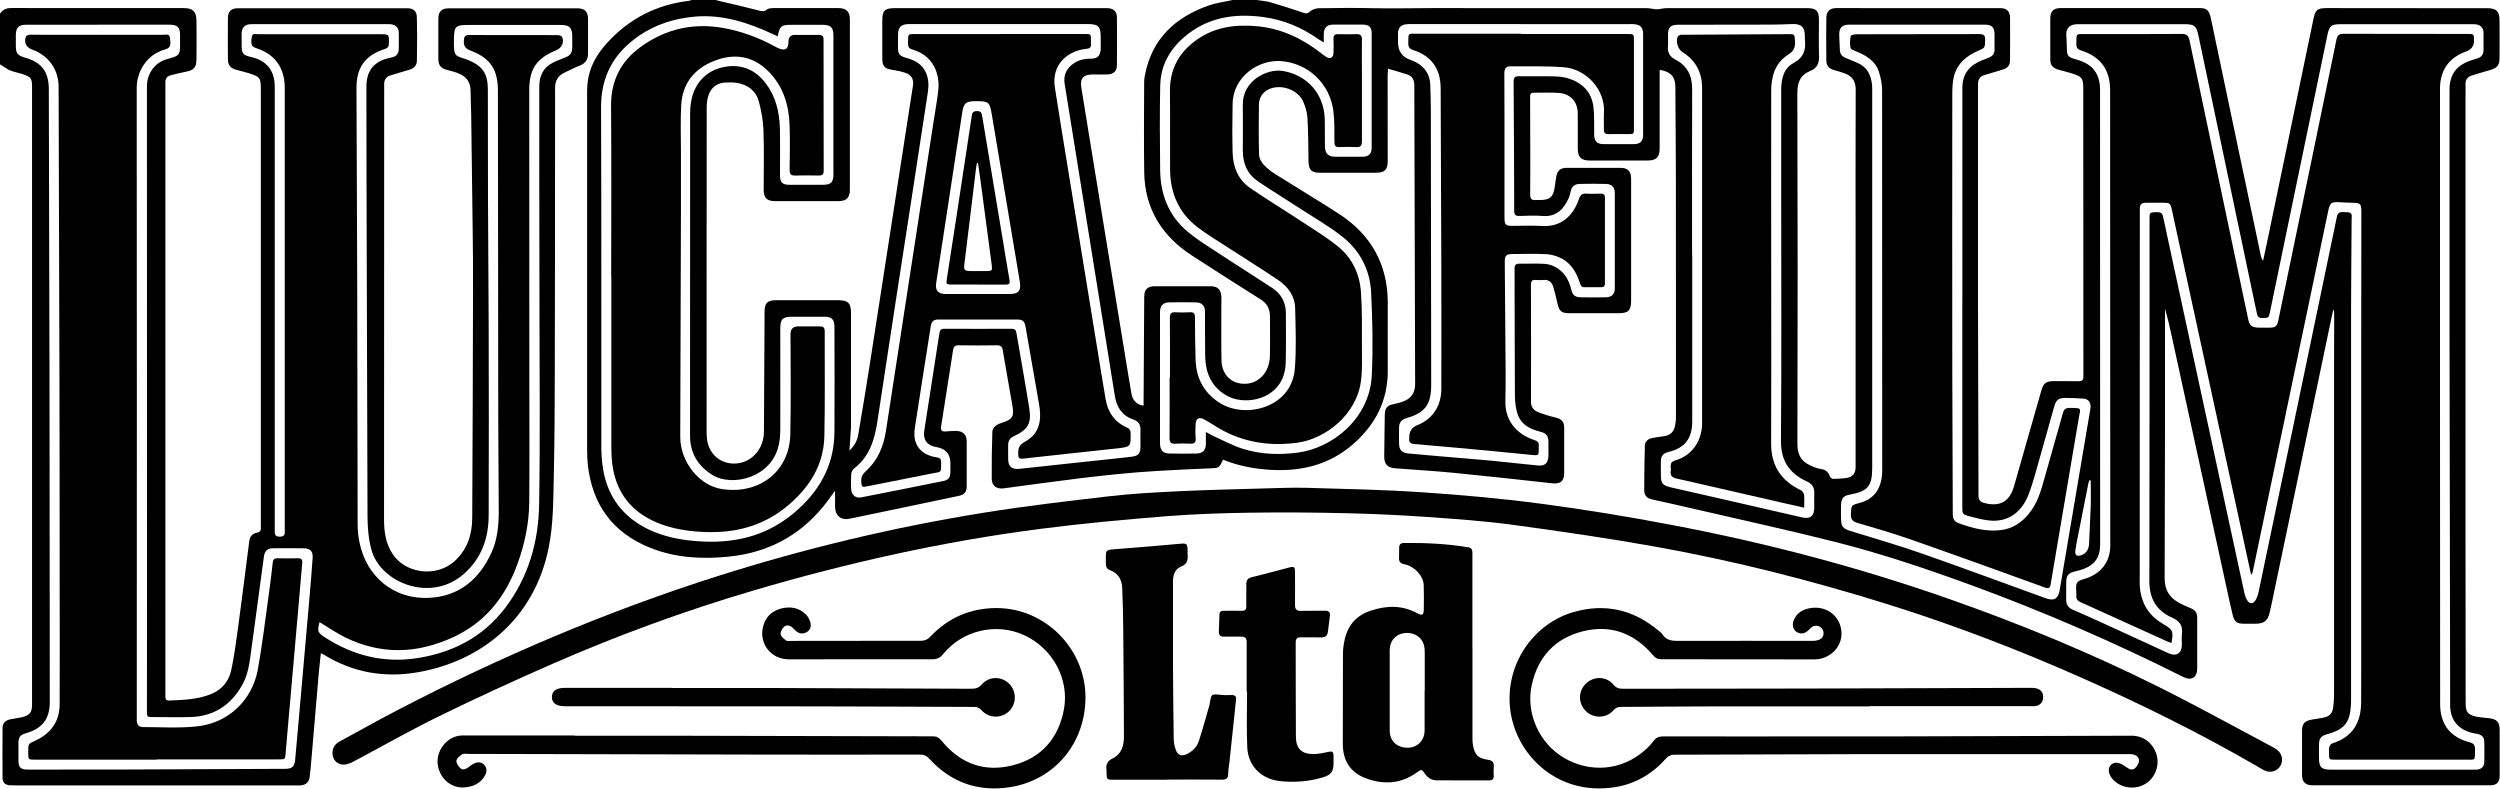 <?xml version="1.0" encoding="UTF-8"?>
<svg id="Layer_1" data-name="Layer 1" xmlns="http://www.w3.org/2000/svg" version="1.1" viewBox="0 0 364.61 115">
  <defs>
    <style>
      .cls-1 {
        fill: #000;
        stroke-width: 0px;
      }
    </style>
  </defs>
  <path class="cls-1" d="M183.24,0c.68.11,1.38.14,2.04.33,1.63.47,3.24,1,4.84,1.54.37.12.58.14.92-.18.31-.3.86-.48,1.3-.49,2.7-.04,5.41-.07,8.11,0,2.79.06,5.59-.02,8.38-.02,10.43.01,20.87,0,31.3.01.44,0,.88.11,1.31.16.15.02.3,0,.45-.01.4-.05.79-.15,1.18-.15,6.86,0,13.72,0,20.57,0,1.23,0,1.64.41,1.64,1.66,0,1.81-.04,3.62.02,5.42.03.99-.36,1.7-1.21,2.04-1.56.64-1.97,1.71-1.96,3.36.06,17.01.06,34.02.01,51.03,0,2.06.9,2.83,2.45,3.43.33.13.68.23,1.03.28.64.1,1.04.43,1.25,1.05.05.17.31.38.48.38.6,0,1.2-.05,1.8-.11,1.01-.11,1.48-.61,1.48-1.63,0-9.98,0-19.96,0-29.93,0-8.37-.03-16.74.01-25.11,0-1.24-.51-1.93-1.56-2.35-.52-.2-1.06-.33-1.6-.49-.75-.22-1.11-.62-1.12-1.39-.02-2.08-.03-4.15,0-6.23.02-.98.5-1.42,1.48-1.42,7.98,0,15.95,0,23.93.01.9,0,1.37.47,1.38,1.36.02,2.08.01,4.15,0,6.23,0,.75-.33,1.14-1.05,1.36-.92.28-1.84.55-2.75.83-.59.18-.85.61-.87,1.21,0,.25,0,.49,0,.74,0,10.69-.01,21.38,0,32.08.01,9.08.06,18.17.07,27.25,0,.66.23.95.85,1.11,2.27.59,3.68-.18,4.33-2.44,1.32-4.61,2.64-9.23,3.95-13.84.35-1.24.69-1.5,2-1.5,1.16,0,2.32,0,3.48.02.52.01.69-.18.69-.7-.01-14-.01-27.99-.02-41.99,0-1.49-.17-1.73-1.62-2.19-.64-.2-1.29-.36-1.94-.54-.91-.25-1.24-.65-1.25-1.56-.01-1.99-.01-3.97,0-5.96,0-1.01.48-1.48,1.49-1.48,6.79,0,13.58,0,20.37,0,.96,0,1.33.37,1.56,1.48,1.27,6.03,2.53,12.05,3.8,18.08,1.16,5.5,2.32,11,3.48,16.51.05.25.12.51.34.77.19-.9.39-1.79.58-2.69,2.25-10.84,4.5-21.67,6.75-32.51.3-1.43.57-1.64,2.04-1.64,7.77,0,15.55,0,23.32.02,1.32,0,1.78.43,1.79,1.75.02,1.83.02,3.66,0,5.49,0,1.1-.36,1.5-1.42,1.79-.9.25-1.8.52-2.69.81-.6.2-.88.63-.85,1.28.03.53,0,1.07,0,1.61,0,21.59,0,43.17,0,64.76,0,7.99.01,15.98.02,23.97,0,1.12.32,1.57,1.43,1.83.63.14,1.28.18,1.92.25,1.22.13,1.61.55,1.61,1.76,0,2.21,0,4.42,0,6.63,0,.96-.42,1.4-1.39,1.4-8.65,0-17.29,0-25.94,0-.98,0-1.49-.5-1.49-1.49-.01-2.17-.01-4.33,0-6.5,0-.95.37-1.38,1.31-1.57.55-.11,1.1-.17,1.65-.27,1.06-.19,1.47-.6,1.6-1.65.08-.64.11-1.29.11-1.93,0-15.92,0-31.83,0-47.75,0-2.5.01-5,.02-7.5,0-.24,0-.48-.1-.74-.05.17-.12.35-.15.52-2.83,13.52-5.66,27.04-8.49,40.56-.21,1.03-.42,2.06-.66,3.08-.3,1.28-.82,1.67-2.11,1.68-.51,0-1.03,0-1.54,0-1.18,0-1.5-.23-1.78-1.38-.31-1.26-.57-2.52-.85-3.79-2.65-12.14-5.29-24.29-7.94-36.43-.32-1.45-.63-2.91-1.06-4.34,0,.24,0,.48,0,.72,0,12.86.01,25.72-.05,38.57,0,1.72.68,2.8,2.07,3.58.52.29,1.08.53,1.64.76.78.32,1.04.66,1.04,1.52,0,2.43,0,4.87,0,7.3,0,1.34-.84,1.85-2.04,1.25-10.07-5.05-20.39-9.54-30.97-13.41-6.46-2.36-12.99-4.56-19.66-6.25-6.68-1.7-13.43-3.16-20.14-4.72-2.24-.52-4.48-1.03-6.73-1.52-.73-.16-1.11-.61-1.11-1.31,0-2.16.03-4.33.09-6.49.02-.63.44-1.01,1.05-1.14.57-.12,1.15-.19,1.72-.27.9-.13,1.41-.56,1.62-1.45.1-.41.15-.84.15-1.26,0-11.43,0-22.86-.01-34.29,0-4.66-.06-9.33-.08-13.99,0-1.43-.7-2.21-2.29-2.44v.78c0,3.55,0,7.1,0,10.65,0,1.3-.47,1.79-1.77,1.79-2.81,0-5.63,0-8.44,0-1.26,0-1.73-.5-1.73-1.76,0-1.7,0-3.39,0-5.09,0-1.7-1.06-2.89-2.76-3.01-1.22-.08-2.46-.02-3.68-.03-.5,0-.51.32-.51.67,0,2.14.01,4.29.02,6.43,0,2.57.02,5.13-.01,7.7,0,.63.18.93.83.85.2-.02.4,0,.6,0,1.44,0,1.94-.44,2.15-1.89.08-.53.13-1.06.24-1.59.18-.85.62-1.21,1.51-1.21,2.61,0,5.23,0,7.84,0,1.06,0,1.54.5,1.55,1.58.01,2.1,0,4.2,0,6.29,0,3.84,0,7.68,0,11.52,0,1.39-.41,1.81-1.78,1.81-2.41,0-4.83,0-7.24,0-1.14,0-1.49-.31-1.73-1.44-.17-.81-.37-1.61-.6-2.4-.21-.69-.66-1.09-1.44-1.01-.38.04-.76.03-1.14,0-.54-.04-.69.2-.68.71.02,5.69.02,11.38.01,17.08,0,.73.38,1.21.98,1.46.82.34,1.68.59,2.54.8.98.24,1.32.59,1.32,1.61,0,2.17,0,4.33,0,6.5,0,1.19-.57,1.63-1.73,1.5-4.79-.53-9.58-1.06-14.38-1.53-2.84-.28-5.7-.44-8.54-.66-1.15-.09-1.62-.64-1.6-1.79.03-1.99.05-3.97.08-5.96.01-1.06.33-1.42,1.37-1.63.48-.09.96-.22,1.41-.4,1.1-.45,1.65-1.26,1.65-2.5-.05-14.53-.09-29.06-.12-43.59,0-.8-.3-1.34-1.06-1.58-.88-.29-1.78-.53-2.78-.83-.02.43-.05.71-.05.99,0,4.15,0,8.3.01,12.46,0,1.3-.42,1.72-1.73,1.72-2.73,0-5.45,0-8.18,0-1.22,0-1.62-.42-1.64-1.66-.03-2.1-.03-4.2-.15-6.29-.05-.83-.29-1.68-.63-2.44-.78-1.74-3.25-2.59-4.99-1.79-.94.44-1.44,1.23-1.46,2.24-.04,2.43-.05,4.87.02,7.3.01.5.32,1.09.67,1.47.5.55,1.13,1.02,1.77,1.42,3.04,1.92,6.13,3.76,9.15,5.71,4.7,3.03,7.17,7.35,7.18,12.99,0,3.28-.02,6.56,0,9.84.03,4.4-1.77,7.93-5.05,10.79-3.57,3.12-7.79,4.07-12.41,3.73-2.26-.17-4.46-.6-6.56-1.46-.59,1.24-.59,1.22-1.96,1.27-2.52.1-5.04.22-7.56.37-7.53.44-14.99,1.55-22.46,2.54-1.05.14-1.75-.34-1.76-1.4-.02-2.3.02-4.6.09-6.89,0-.27.22-.59.43-.78.26-.23.61-.38.94-.48,1.55-.48,1.83-.89,1.56-2.47-.46-2.7-.96-5.4-1.41-8.11-.09-.55-.32-.74-.87-.73-1.85.03-3.71.03-5.56,0-.54,0-.75.19-.82.7-.57,3.7-1.15,7.41-1.74,11.11-.09.55.07.81.65.76.51-.04,1.02-.09,1.54-.08,1.01.02,1.53.54,1.54,1.54,0,2.17,0,4.33,0,6.5,0,.87-.32,1.26-1.19,1.44-5.29,1.11-10.58,2.23-15.87,3.32-1.3.27-2.13-.45-2.14-1.78,0-.71,0-1.41,0-2.3-.66.89-1.18,1.65-1.77,2.36-3.56,4.32-8.17,6.69-13.72,7.25-3.93.4-7.82.19-11.53-1.31-5.41-2.19-8.37-6.25-9.03-12.02-.08-.71-.11-1.42-.11-2.14,0-16.92,0-33.84,0-50.76,0-.94-.03-1.88.06-2.81.23-2.32,1.34-4.23,2.88-5.91,3.2-3.51,7.17-5.54,11.89-6.11.15-.02.3-.08.44-.12,1.16,0,2.32,0,3.49,0,.13.04.25.08.38.11,1.89.45,3.78.87,5.66,1.36.54.14.97.32,1.48-.11.2-.17.59-.17.9-.18,3.15-.01,6.3-.01,9.45,0,1.17,0,1.69.5,1.69,1.67,0,8.28,0,16.56,0,24.84,0,1.14-.51,1.64-1.64,1.64-3.1,0-6.21,0-9.31,0-1.15,0-1.62-.48-1.62-1.64,0-2.88.07-5.76-.03-8.64-.05-1.43-.3-2.89-.68-4.27-.43-1.54-1.6-2.44-3.2-2.69-.53-.08-1.07-.08-1.6-.06-1.15.04-2.03.59-2.46,1.65-.23.58-.34,1.25-.34,1.88-.02,15.78-.01,31.56-.01,47.34,0,.31,0,.63.03.94.2,2.32,1.96,3.89,4.22,3.76,2.32-.13,4.09-2.12,4.11-4.64.04-5.82.06-11.65.09-17.47,0-1.31.41-1.71,1.73-1.71,2.95,0,5.9,0,8.85,0,1.64,0,2.03.38,2.03,2,0,5.45,0,10.89,0,16.34,0,.36-.04.71-.06,1.07-.05.79-.1,1.57-.17,2.53.78-.75,1.15-1.52,1.29-2.39.56-3.3,1.12-6.6,1.63-9.9,1.24-7.91,2.45-15.83,3.68-23.74.89-5.73,1.78-11.46,2.66-17.19.15-.94-.21-1.58-1.1-1.88-.61-.2-1.25-.34-1.89-.43-1.13-.17-1.48-.53-1.48-1.65,0-1.85,0-3.71,0-5.56,0-1.43.36-1.79,1.78-1.79,7.48,0,14.97,0,22.45,0,2.84,0,5.67,0,8.51,0,.96,0,1.48.45,1.48,1.34.02,2.32.02,4.64,0,6.96,0,.88-.5,1.35-1.39,1.37-.74.02-1.47,0-2.21,0-1.31.02-1.8.59-1.6,1.87.81,4.98,1.62,9.95,2.43,14.93,1.27,7.79,2.55,15.59,3.83,23.38.35,2.14.69,4.27,1.06,6.4.18,1,.86,1.65,1.77,1.71,0-.29,0-.57,0-.86.03-5,.06-10,.09-14.99,0-1.06.46-1.54,1.49-1.55,2.75-.01,5.5,0,8.24,0,.97,0,1.48.51,1.52,1.49.02.51,0,1.03,0,1.54,0,2.59-.03,5.18.02,7.77.04,2.14,1.5,3.51,3.54,3.42,1.96-.08,3.46-1.73,3.52-4.01.05-1.94,0-3.88.01-5.83,0-1.06-.42-1.87-1.34-2.45-3.36-2.12-6.72-4.25-10.05-6.42-4.38-2.85-6.87-6.83-6.95-12.12-.07-4.37-.02-8.75-.01-13.12,0-.31.03-.63.09-.93.97-5.34,4.35-8.53,9.29-10.28,1.17-.41,2.43-.56,3.64-.83,1.12,0,2.23,0,3.35,0ZM342.91,72.99h-.02c0,9.64,0,19.28,0,28.93,0,.25,0,.49-.01.74-.13,2.73-.93,3.73-3.57,4.45-.74.2-1.06.56-1.09,1.32-.03.69-.01,1.38-.01,2.08,0,1.39.35,1.74,1.74,1.74,6.9,0,13.81,0,20.71,0,.2,0,.4,0,.6-.01.64-.06,1.04-.43,1.06-1.08.03-1,.02-2.01,0-3.01-.01-.62-.38-.98-.97-1.11-.33-.07-.66-.11-.98-.2-1.95-.54-3.02-1.95-3.03-3.96-.03-17.81-.06-35.62-.09-53.43-.01-10.07,0-20.13,0-30.2,0-2.08,0-4.15,0-6.23.01-2.08.95-3.4,2.89-4.13.35-.13.72-.23,1.09-.34.63-.18.99-.58.98-1.26,0-.85.01-1.7,0-2.54-.02-.69-.42-1.11-1.11-1.2-.24-.03-.49-.02-.74-.02-6.32,0-12.64,0-18.97,0-1.39,0-1.67.23-1.95,1.57-2.79,13.46-5.58,26.92-8.37,40.37-.19.93-.2.89-1.13.91-.74.02-.75-.48-.85-.96-2.83-13.43-5.65-26.86-8.47-40.28-.28-1.34-.59-1.61-1.93-1.61-5.16,0-10.32,0-15.48,0-.16,0-.31,0-.47.01-1,.1-1.45.67-1.38,1.67.04.51.06,1.02.07,1.54.01,1.45.08,1.56,1.47,1.95,2.31.65,3.38,2.05,3.38,4.44,0,22.1,0,44.19.01,66.29,0,1.85-.78,2.97-2.52,3.59-.4.14-.82.23-1.23.34-.86.22-1.16.57-1.19,1.45-.02.87,0,1.74-.01,2.61-.01.73.29,1.22.98,1.51,1.31.56,2.62,1.15,3.92,1.74,3.35,1.53,6.7,3.08,10.04,4.61,1.11.51,1.91.01,1.93-1.21,0-.54-.05-1.08.01-1.61.15-1.19-.3-1.88-1.43-2.38-2.27-.99-3.32-2.78-3.32-5.31.03-17.57.03-35.13.03-52.7,0-.11,0-.22,0-.33.01-.35-.08-.72.48-.77,1.02-.1,1.34,0,1.48.58.19.8.35,1.61.52,2.42,3.78,17.49,7.56,34.98,11.34,52.47.08.37.2.74.39,1.06.37.64.92.63,1.28-.03.21-.39.35-.82.44-1.26,1.85-8.82,3.69-17.65,5.53-26.47,1.94-9.33,3.89-18.65,5.83-27.98.18-.84.35-.9,1.63-.8.73.06.55.59.55.99-.02,4.15-.07,8.3-.08,12.45-.01,9.53,0,19.06,0,28.59ZM113.46,5.31c-.29-.13-.53-.24-.77-.35-3.58-1.66-7.28-2.88-11.3-2.54-2.94.25-5.7,1.1-8.16,2.77-3.69,2.52-5.59,5.91-5.57,10.49.07,16.5.02,32.99.04,49.49,0,1.09.08,2.19.26,3.26.68,4.11,2.98,7.06,6.73,8.83,2.24,1.06,4.66,1.5,7.13,1.68,5.12.36,9.79-.67,13.84-4.02,3.78-3.12,6.01-6.98,6.04-11.94.04-5.11.01-10.22,0-15.33,0-1.06-.39-1.45-1.46-1.46-1.56,0-3.13,0-4.69,0-1.4,0-1.75.35-1.75,1.73,0,4.93.02,9.87,0,14.8,0,.64-.05,1.3-.17,1.93-.91,5.02-6.84,6.44-9.77,4.6-2.08-1.31-3.22-3.2-3.22-5.67,0-15.69,0-31.38.01-47.08,0-.56.05-1.12.14-1.66.43-2.6,2.11-4.46,4.58-5.02,2.63-.59,4.77.27,6.36,2.4,1.43,1.91,1.95,4.15,2.01,6.49.06,2.3,0,4.6.02,6.9,0,.98.36,1.34,1.33,1.34,1.65,0,3.31,0,4.96,0,1.12,0,1.5-.37,1.5-1.48,0-6.79,0-13.57,0-20.36,0-1.08-.42-1.48-1.51-1.49-1.56,0-3.13,0-4.69,0-1.42,0-1.66.21-1.92,1.7ZM193.03,6.17c-.35-.21-.56-.33-.75-.46-2.45-1.73-5.14-2.85-8.13-3.24-4.21-.54-8.09.07-11.43,2.93-2.2,1.88-3.45,4.23-3.51,7.1-.09,4.08-.05,8.17-.01,12.25.03,3.54,1.2,6.65,3.93,8.97,1.45,1.23,3.11,2.24,4.71,3.29,2.57,1.69,5.19,3.32,7.76,5.02,1.29.86,1.94,2.13,1.94,3.7,0,2.41.04,4.82-.03,7.23-.02.78-.19,1.62-.51,2.33-1.47,3.18-5.7,3.76-8.07,2.42-2.24-1.26-3.11-3.29-3.16-5.75-.04-2.16-.01-4.33-.03-6.5,0-.87-.44-1.34-1.31-1.36-1.32-.03-2.64-.03-3.95,0-.86.02-1.28.49-1.3,1.37,0,.29,0,.58,0,.87,0,6.09,0,12.19,0,18.28,0,1.02.41,1.5,1.36,1.52,1.34.03,2.68.03,4.02,0,.86-.02,1.29-.5,1.31-1.36.01-.55,0-1.1,0-1.78.46.25.8.45,1.15.61,1.42.64,2.81,1.4,4.29,1.86,2.59.81,5.28.89,7.96.54,5-.65,10.49-4.91,10.8-11.28.19-4.03.1-8.08-.1-12.11-.17-3.31-1.66-6.14-4.29-8.18-1.88-1.46-3.96-2.66-5.96-3.96-2.06-1.34-4.15-2.62-6.19-3.99-1.59-1.06-2.28-2.63-2.27-4.52,0-2.23.03-4.46,0-6.7-.06-3.49,3.54-5.31,5.85-4.92,3.5.58,5.95,3.31,6.09,6.87.05,1.36,0,2.72.03,4.08.02,1.11.46,1.55,1.55,1.56,1.32,0,2.64.01,3.95,0,.89-.01,1.32-.44,1.32-1.33,0-5.56,0-11.12,0-16.67,0-.89-.38-1.26-1.27-1.27-1.45-.01-2.9-.01-4.36,0-.88,0-1.31.43-1.35,1.31-.02.37,0,.74,0,1.26ZM221.81,3.51c-5.32,0-10.63,0-15.95,0-.29,0-.58,0-.87.04-.74.13-1.08.54-1.1,1.28-.01.45,0,.89,0,1.34q0,1.94,1.83,2.57c1.77.61,2.81,1.88,2.87,3.56.05,1.31.09,2.63.09,3.95.02,13.3.04,26.61.05,39.91,0,2.85-.91,4.06-3.63,4.83-.68.19-1.03.62-1.05,1.29-.03.85-.03,1.7,0,2.54.03.79.46,1.23,1.25,1.31,1.58.15,3.16.29,4.73.42,2.49.21,4.98.41,7.47.64,2.27.21,4.53.49,6.79.7,1.06.1,1.51-.36,1.54-1.44.01-.65,0-1.29,0-1.94-.01-.99-.31-1.33-1.28-1.57-1.38-.35-2.62-.99-3.15-2.35-.35-.91-.45-1.95-.46-2.94-.04-6.16-.03-12.32-.05-18.48,0-.52.19-.72.71-.71,1.25.02,2.51-.06,3.75.03.59.04,1.23.27,1.73.59,1.12.71,1.76,1.8,2.06,3.1.2.86.58,1.17,1.39,1.18,1.23.02,2.46.03,3.69,0,.84-.02,1.29-.47,1.29-1.3.01-4.64.01-9.29,0-13.93,0-.81-.44-1.27-1.23-1.3-1.32-.04-2.64-.04-3.95,0-.67.02-1.12.39-1.26,1.09-.07.33-.14.66-.28.96-.7,1.57-1.78,2.78-3.77,2.62-1.13-.09-2.28-.04-3.42,0-.53.01-.75-.14-.76-.71-.01-6.29-.05-12.59-.09-18.88,0-.57.18-.8.77-.79,1.7.03,3.4-.02,5.09.02.71.02,1.44.08,2.11.29,2.04.64,3.41,1.98,3.67,4.16.16,1.34.08,2.72.11,4.08.02.94.41,1.34,1.36,1.35,1.47.01,2.95.01,4.42,0,.94,0,1.35-.41,1.36-1.35.01-.87,0-1.74,0-2.61,0-4.02,0-8.04,0-12.05,0-1.02-.38-1.42-1.39-1.49-.24-.02-.49,0-.74,0-5.25,0-10.5,0-15.75,0ZM286.2,43.4c0-6.27,0-12.55,0-18.82,0-3.93,0-7.86,0-11.79,0-1.63.67-2.84,2.09-3.62.55-.3,1.14-.52,1.72-.74.57-.22.88-.59.88-1.2,0-.76.01-1.52,0-2.28-.02-.96-.4-1.35-1.35-1.35-6.64,0-13.27,0-19.91,0-.94,0-1.39.45-1.39,1.4,0,.74.08,1.47.09,2.21,0,.65.31,1.04.9,1.26.54.21,1.07.45,1.61.67,1.46.6,2.04,1.79,2.19,3.26.03.31.02.62.02.94,0,18.28,0,36.56,0,54.85,0,2.73-.61,3.46-3.28,3.95-.89.16-1.22.52-1.26,1.44-.03.74-.02,1.47,0,2.21.03.99.31,1.32,1.28,1.62,3.52,1.1,7.06,2.11,10.54,3.33,6.03,2.11,12.01,4.34,18.02,6.51,1.22.44,1.83.09,2.04-1.17,1.05-6.2,2.1-12.41,3.15-18.61.44-2.62.89-5.24,1.33-7.85.14-.81-.24-1.42-.96-1.48-.93-.07-1.87-.11-2.81-.1-.88.01-1.24.33-1.48,1.17-.74,2.6-1.45,5.2-2.2,7.8-.51,1.76-.94,3.55-1.62,5.24-1.06,2.65-3.15,3.94-5.68,3.66-.97-.11-1.93-.35-2.88-.61-1.06-.29-1.05-.33-1.05-1.43,0-10.16,0-20.31,0-30.47ZM145.77,3.51c-4.13,0-8.26,0-12.4,0-.36,0-.72-.01-1.07.01-.87.06-1.29.5-1.32,1.37-.02.6-.02,1.2-.02,1.81,0,1.22.17,1.45,1.35,1.78,1.16.33,2.14.88,2.69,2.03.45.95.47,1.94.32,2.95-.79,5.2-1.59,10.41-2.39,15.61-1.65,10.74-3.33,21.47-4.94,32.21-.41,2.75-1.12,5.28-3.45,7.07-.22.17-.37.53-.39.81-.05.75-.06,1.52,0,2.27.06.8.67,1.26,1.44,1.11,3.99-.78,7.97-1.57,11.96-2.38.79-.16,1.04-.51,1.06-1.31,0-.42,0-.85,0-1.27q0-2.04-2.03-2.37c-1.36-.22-1.99-1.06-1.78-2.41.27-1.79.56-3.57.83-5.36.45-2.91.91-5.82,1.36-8.73.06-.42.13-.77.71-.76,3.28.02,6.57.01,9.85,0,.4,0,.61.15.68.56.63,3.69,1.3,7.38,1.89,11.08.34,2.17-.22,3.09-2.23,4.01-.57.26-.86.68-.86,1.31,0,.67,0,1.34,0,2.01,0,1.15.55,1.58,1.71,1.45,3.13-.35,6.26-.68,9.38-1.01,2.29-.25,4.57-.47,6.86-.74,1.08-.13,1.34-.47,1.35-1.53,0-.78-.03-1.56,0-2.34.04-.81-.31-1.33-1.06-1.58-1.66-.56-2.42-1.81-2.68-3.44-.59-3.63-1.17-7.27-1.75-10.9-1.86-11.54-3.71-23.08-5.57-34.62-.18-1.14.18-2.06,1.07-2.78.8-.64,1.73-.88,2.75-.87.98,0,1.42-.46,1.44-1.45.01-.58,0-1.16,0-1.74,0-1.5-.36-1.86-1.85-1.86-4.31,0-8.62,0-12.93,0ZM246.78,37.17s.01,0,.02,0c0,8.1,0,16.2,0,24.3,0,2.5-1.1,3.89-3.48,4.45-.74.18-1.07.56-1.09,1.31-.02.67,0,1.34,0,2.01,0,1.27.22,1.55,1.46,1.84,2.55.58,5.09,1.16,7.64,1.74,3.83.88,7.66,1.76,11.49,2.64,1.18.27,1.77-.19,1.78-1.38,0-.71-.02-1.43,0-2.14.04-.83-.27-1.36-1.07-1.72-2.56-1.16-3.82-3.02-3.79-5.99.1-11.51.04-23.03.04-34.55,0-5.51-.01-11.02,0-16.54,0-1.57.32-3.16,1.8-3.95,1.52-.82,1.83-1.98,1.65-3.49-.02-.13,0-.27,0-.4,0-1.36-.52-1.85-1.88-1.79-1.07.04-2.14.08-3.21.08-4.49.01-8.98.01-13.47.02-1,0-1.38.38-1.4,1.37-.01.6.04,1.21-.01,1.81-.08.9.29,1.48,1.07,1.89,1.75.9,2.47,2.36,2.46,4.32-.03,8.06-.01,16.11-.01,24.17ZM304.92,70.08c-.07-.01-.13-.03-.2-.04-.06.18-.13.35-.16.54-.41,2.07-.82,4.15-1.23,6.22-.23,1.16-.48,2.31-.65,3.48-.1.71.24.94.92.67.75-.3,1.05-.9,1.08-1.68.07-1.82.18-3.64.24-5.47.04-1.24,0-2.48,0-3.71Z"/>
  <path class="cls-1" d="M0,2.01c.39-.64.96-.84,1.7-.84,8.38.02,16.76,0,25.13.01,1.27,0,1.8.48,1.82,1.77.03,1.92.03,3.84,0,5.76-.02,1.17-.42,1.54-1.59,1.76-.74.14-1.48.33-2.21.52-.49.13-.73.49-.73.99,0,.22,0,.45,0,.67,0,29.47,0,58.93,0,88.4,0,.2,0,.4,0,.6,0,.36.16.54.52.52,2.05-.09,4.11-.14,6.06-.91,1.65-.65,2.69-1.9,3.04-3.58.42-2,.69-4.04.97-6.07.57-4.22,1.1-8.45,1.64-12.67.09-.71.48-1.15,1.17-1.27.42-.08.55-.33.52-.71-.01-.18,0-.36,0-.54,0-21.14,0-42.28,0-63.42,0-1.64-.12-1.81-1.71-2.31-.64-.2-1.29-.35-1.94-.53-.76-.22-1.14-.67-1.15-1.45-.02-2.03-.02-4.06,0-6.09.01-.97.5-1.42,1.47-1.42,8.22,0,16.44,0,24.66,0,.88,0,1.4.39,1.42,1.26.06,2.14.05,4.28.01,6.43-.01.7-.49,1.11-1.16,1.3-.92.26-1.84.54-2.75.83-.61.2-.88.65-.86,1.28,0,.16,0,.31,0,.47,0,21.01,0,42.01-.02,63.02,0,1.77.25,3.48,1.24,4.99,1.93,2.95,6.47,3.44,9.08,1.03,1.83-1.7,2.53-3.84,2.54-6.26.05-11.61.11-23.21.12-34.82,0-4.35-.08-8.7-.13-13.05-.04-3.64-.08-7.27-.14-10.91-.02-1.18-.09-2.36-.09-3.54,0-1.13-.51-1.94-1.5-2.41-.58-.28-1.21-.45-1.84-.6-.97-.23-1.35-.64-1.36-1.61,0-1.94,0-3.88,0-5.83,0-1.14.45-1.57,1.59-1.57,6.21,0,12.42,0,18.63,0,1.14,0,1.6.45,1.61,1.57.01,1.67,0,3.35,0,5.02,0,.85-.35,1.43-1.18,1.75-.77.3-1.5.7-2.25,1.04-1,.45-1.39,1.23-1.38,2.3.02,1.79,0,3.57,0,5.36-.01,12.01,0,24.02-.04,36.03-.01,5.13-.03,10.27-.15,15.4-.08,3.41-.06,6.82-.74,10.2-2.12,10.54-10.03,16.63-19.19,18.18-4.78.81-9.34.03-13.53-2.54-.13-.08-.27-.13-.51-.24-.1.93-.2,1.78-.28,2.63-.38,4.33-.74,8.67-1.11,13-.07.8-.13,1.6-.24,2.4-.11.79-.55,1.17-1.34,1.23-.22.02-.45,0-.67,0-13.67,0-27.34,0-41.02,0-.25,0-.49,0-.74-.02-.63-.05-1.01-.39-1.02-1.02-.02-2.46-.02-4.91,0-7.37,0-.66.43-1.08,1.12-1.22.57-.12,1.15-.18,1.71-.31,1.12-.26,1.47-.7,1.47-1.81,0-30.02,0-60.05,0-90.07,0-1.31-.14-1.51-1.4-1.92-.61-.2-1.27-.31-1.86-.55C.94,10.02.48,9.67,0,9.38c0-2.46,0-4.91,0-7.37ZM46.61,90.7c-.35,1.42-.32,1.54.84,2.29,4.04,2.61,8.46,3.72,13.22,3.02,5.23-.77,9.7-3.03,12.97-7.3,3.41-4.46,4.9-9.65,4.99-15.14.16-9.35.05-18.7.05-28.06,0-6.7-.02-13.39-.03-20.09,0-4.26,0-8.53,0-12.79,0-1.61.62-2.86,2.13-3.56.53-.24,1.06-.47,1.6-.67.78-.29,1.06-.64,1.08-1.49.01-.56,0-1.12,0-1.67-.01-1.19-.42-1.6-1.62-1.6-4.47,0-8.94,0-13.4,0-2.08,0-2.21.16-2.24,2.25-.04,2.54.27,2.19,1.88,2.79.06.02.13.05.19.07,2.13.88,2.88,2,2.88,4.32,0,5.18,0,10.36.02,15.54.02,6.36.08,12.72.1,19.08.02,9.15.04,18.3,0,27.46-.01,3.29-1,6.21-3.56,8.5-4.84,4.35-12.29,1.35-13.56-3.54-.43-1.65-.55-3.29-.55-4.96-.04-13.35-.08-26.69-.12-40.04-.01-3.91-.02-7.81-.03-11.72,0-3.59-.02-7.19-.01-10.78,0-2.34,1.15-3.71,3.44-4.18.09-.02.17-.04.26-.06.67-.13,1.01-.55,1.02-1.22.01-.8.02-1.61,0-2.41-.02-.69-.43-1.11-1.11-1.2-.22-.03-.45-.02-.67-.02-6.46,0-12.91,0-19.37,0-.18,0-.36,0-.54.01-.79.07-1.21.52-1.23,1.31-.01.56,0,1.12,0,1.67,0,1.31.17,1.53,1.44,1.82,2.17.5,3.32,1.9,3.39,4.13,0,.31,0,.62,0,.94,0,13.62,0,27.23,0,40.85,0,7.72,0,15.45,0,23.17,0,.5.04.84.7.85.66,0,.82-.29.76-.85-.01-.13,0-.27,0-.4,0-21.18,0-42.37,0-63.55,0-.29,0-.58,0-.87-.08-2.82-1.49-4.71-4.16-5.58-.68-.22-.81-.54-.66-1.6.09-.66.6-.43.94-.43,5.9-.01,11.8,0,17.69,0,1.44,0,1.42,0,1.37,1.43-.01.4-.16.59-.54.71-2.87.89-4.19,2.69-4.18,5.7.03,9.75.09,19.51.11,29.26.03,11.45.03,22.9.06,34.35,0,.89.09,1.79.27,2.66,1.02,5.05,5.07,8.37,10.2,8.09,4.34-.23,7.26-2.7,9.04-6.57.85-1.86,1.06-3.87,1.07-5.89,0-4.37-.07-8.75-.07-13.12-.02-16.12-.03-32.23-.05-48.35,0-3.11-1.09-4.79-3.98-5.88-.77-.29-1.02-.65-.99-1.44.03-.63.18-.85.84-.84,2.43.03,4.87.01,7.3.01,1.83,0,3.66,0,5.5.01.23,0,.59.09.67.25.38.73-.03,1.64-.81,1.95-2.9,1.17-3.96,2.73-3.96,5.83,0,13.19,0,26.39.01,39.58,0,.25,0,.49,0,.74,0,6.56.04,13.12-.01,19.68-.02,3.1-.64,6.12-1.7,9.04-1.74,4.82-4.68,8.58-9.44,10.76-5.25,2.41-10.48,2.56-15.7.01-1.29-.63-2.48-1.47-3.75-2.24ZM14.29,3.61c-3.51,0-7.01,0-10.52,0-1.01,0-1.43.42-1.46,1.41-.01.54,0,1.07,0,1.61,0,1.17.23,1.46,1.38,1.79,2.37.66,3.42,2.07,3.43,4.54.03,14.2.07,28.39.1,42.59,0,.11,0,.22,0,.33.01,15.49.03,30.98.04,46.47,0,2.54-1.09,3.91-3.54,4.61-.75.21-1.02.55-1.03,1.35-.01.83,0,1.65,0,2.48,0,1.18.27,1.45,1.47,1.45,4.62,0,9.25,0,13.87-.01,7.84-.03,15.68-.07,23.52-.1,1.06,0,1.41-.31,1.5-1.36.15-1.67.3-3.33.45-5,.29-3.33.59-6.66.88-10,.25-2.84.51-5.69.75-8.53.17-1.98.34-3.96.47-5.94.06-.87-.38-1.32-1.22-1.33-1.52-.02-3.04-.03-4.56-.01-.81,0-1.22.4-1.33,1.21-.63,4.66-1.27,9.33-1.89,13.99-.22,1.67-.46,3.34-1.31,4.81-1.62,2.83-4.05,4.47-7.37,4.6-1.85.07-3.71.01-5.56.01-.92,0-.93,0-.93-.93,0-6.09.01-12.19.01-18.28,0-24.26,0-48.53-.01-72.79,0-1.07.35-1.96,1.01-2.76.68-.82,1.63-1.14,2.61-1.4.96-.25,1.2-.56,1.21-1.55,0-.58,0-1.16,0-1.74,0-1.15-.39-1.53-1.52-1.53-3.49,0-6.97,0-10.46,0Z"/>
  <path class="cls-1" d="M48.5,109.77c0-.81.44-1.32,1.12-1.68,2.81-1.52,5.59-3.09,8.42-4.56,14.99-7.79,30.5-14.38,46.6-19.5,12.79-4.06,25.82-7.17,39.07-9.29,6.01-.96,12.07-1.67,18.12-2.37,3.3-.38,6.63-.56,9.95-.72,4.26-.2,8.52-.3,12.78-.42,2.05-.06,4.11-.14,6.16-.08,5.53.16,11.07.27,16.59.64,5.79.39,11.58.9,17.32,1.66,6.44.85,12.85,1.9,19.23,3.12,13.64,2.59,27.05,6.11,40.16,10.7,10.55,3.69,20.87,7.95,30.87,12.94,5.55,2.77,10.98,5.78,16.47,8.69.26.14.51.29.74.46.74.55.94,1.56.48,2.33-.45.76-1.37,1.08-2.21.72-.41-.17-.79-.42-1.17-.65-8.24-4.77-16.77-8.99-25.47-12.85-9.15-4.06-18.48-7.66-28.04-10.66-11.26-3.54-22.69-6.45-34.3-8.53-6.92-1.24-13.88-2.24-20.85-3.19-4.09-.55-8.21-.84-12.33-1.13-3.9-.27-7.8-.46-11.7-.55-4.71-.11-9.42-.15-14.13-.08-4.15.06-8.31.2-12.44.53-6.05.49-12.1,1.04-18.12,1.82-14.25,1.83-28.23,4.96-42,9.02-9.93,2.93-19.64,6.48-29.12,10.62-5.58,2.44-11.13,4.99-16.6,7.66-4.25,2.08-8.37,4.43-12.55,6.65-.31.17-.65.31-.99.39-1.16.27-2.09-.51-2.07-1.71Z"/>
  <path class="cls-1" d="M289.9,109.99c-6.54,0-13.09-.01-19.63,0-8.69.02-17.37.06-26.06.08-.51,0-.87.16-1.22.54-2.01,2.26-4.5,3.74-7.51,4.2-8.66,1.34-14.82-5.15-15.29-12-.44-6.43,3.75-11.91,9.22-13.52,4.62-1.35,8.78-.41,12.46,2.68.19.16.43.29.55.49.6,1.01,1.53,1.02,2.55,1.01,6.46-.02,12.91,0,19.37,0,.38,0,.81-.07,1.14-.25.51-.27.61-1,.3-1.47-.31-.48-.97-.64-1.47-.33-.19.11-.34.28-.5.44-.54.56-1.16.68-1.75.33-.52-.31-.73-.97-.48-1.66.44-1.18,1.41-1.7,2.58-1.86,2.37-.32,4.3,1.28,4.41,3.58.1,2.12-1.71,3.92-3.96,3.92-7.44,0-14.88-.02-22.31-.02-.51,0-.85-.15-1.19-.56-2.72-3.22-6.18-4.55-10.29-3.51-4.04,1.02-6.53,3.74-7.42,7.81-.91,4.14,1.1,8.55,4.75,10.67,3.81,2.21,8.37,1.8,11.66-1.07.48-.42.96-.88,1.33-1.4.37-.51.77-.69,1.39-.69,8.2.02,16.39,0,24.59,0,3.02,0,6.03,0,9.05,0,11.57-.03,23.14-.07,34.71-.1,1.65,0,2.99.96,3.57,2.54.53,1.44.09,3.12-1.09,4.14-1.53,1.32-4,1.14-5.3-.41-.22-.26-.4-.6-.48-.94-.2-.9.55-1.61,1.45-1.34.41.12.8.39,1.15.64.41.3.84.44,1.22.09.28-.26.54-.68.56-1.04.03-.5-.37-.85-.88-.95-.28-.06-.58-.04-.87-.04-6.77,0-13.54,0-20.3,0v.02Z"/>
  <path class="cls-1" d="M83.8,107.3c4.71,0,9.43,0,14.14,0,12.71.03,25.42.07,38.13.09.55,0,.88.19,1.23.61,2.72,3.36,6.25,4.68,10.43,3.61,4.15-1.07,6.63-3.91,7.43-8.11.84-4.42-1.62-8.95-5.8-10.87-4.06-1.86-8.99-.72-11.82,2.78-.44.54-.89.74-1.58.74-6.97-.02-13.94.01-20.91.01-2.56,0-4.35-2.22-3.78-4.7.33-1.43,1.28-2.37,2.68-2.72,1.34-.33,2.64-.12,3.65.94.29.31.5.75.6,1.16.14.55-.03,1.07-.58,1.37-.56.3-1.08.21-1.55-.2-.19-.16-.34-.35-.53-.51-.39-.33-.87-.4-1.22-.06-.27.26-.53.74-.47,1.06.07.35.48.68.81.92.16.12.48.06.72.05,6.32,0,12.64-.02,18.96-.02.57,0,.95-.19,1.33-.59,2.64-2.79,5.91-4.2,9.74-4.18,7.06.04,12.89,5.95,12.9,13.01,0,6.64-4.45,12.08-11.01,13.11-4.6.72-8.62-.67-11.79-4.17-.39-.43-.77-.58-1.33-.58-7.82.01-15.64.02-23.45,0-14.14-.03-28.28-.07-42.41-.1-.31,0-.69-.08-.92.07-.35.21-.78.56-.83.91-.05.34.27.81.55,1.09.35.34.78.18,1.16-.1.3-.22.61-.46.95-.61.51-.21,1.01-.18,1.41.27.39.45.38.96.13,1.44-.64,1.24-1.79,1.74-3.09,1.82-1.97.12-3.63-1.4-3.85-3.44-.2-1.82,1.16-3.7,2.96-4.07.32-.07.67-.07,1-.07,5.34,0,10.68,0,16.02,0v.02Z"/>
  <path class="cls-1" d="M214.75,94.4c0,4.44,0,8.88,0,13.32,0,.31.01.63.07.93.24,1.41.73,1.95,2.15,2.15.72.1.96.4.88,1.09-.04.42-.02.85,0,1.27.02.46-.21.66-.64.66-2.55,0-5.09,0-7.64-.01-.74,0-1.32-.34-1.75-.96-.48-.69-.49-.69-1.21-.17-2.35,1.68-4.92,1.79-7.51.79-2.2-.85-3.26-2.59-3.26-4.97.01-4.37,0-8.75.02-13.12,0-.75.11-1.52.29-2.25.5-2.08,1.78-3.43,3.83-4.09,2.31-.75,4.55-.79,6.74.41.67.37.92.23.93-.51.02-1.2.03-2.41-.01-3.61-.05-1.34-1.34-2.75-2.81-3.03-.64-.12-.82-.41-.79-.99.03-.49,0-.98.02-1.47.01-.43.23-.64.68-.65,3.15-.03,6.29.11,9.4.63.59.1.6.49.6.93,0,3.75,0,7.5,0,11.24,0,.8,0,1.61,0,2.41h.01ZM207.77,100.72s.01,0,.02,0c0-1.78,0-3.57,0-5.35,0-.42,0-.86-.11-1.26-.33-1.24-1.52-1.96-2.86-1.78-1.28.17-2.14,1.13-2.14,2.5-.01,3.9,0,7.81,0,11.71,0,1.52,1.05,2.51,2.61,2.51,1.42,0,2.47-1.05,2.48-2.5,0-1.94,0-3.88,0-5.82Z"/>
  <path class="cls-1" d="M170.18,113.72c-2.64,0-5.27,0-7.91,0-.8,0-.87-.08-.89-.88,0-.18.02-.36,0-.54-.12-.8.12-1.31.91-1.7,1.27-.62,1.63-1.83,1.63-3.15-.02-5.2-.05-10.4-.1-15.6-.02-2.03-.06-4.06-.15-6.09-.05-1.2-.56-2.15-1.77-2.6-.47-.17-.63-.5-.62-.99.06-2.05-.35-1.96,1.93-2.12,2.98-.22,5.96-.49,8.94-.75.93-.08,1.03,0,1.05.96,0,.18-.01.36,0,.54.1.86-.05,1.49-1.01,1.87-.88.36-1.12,1.26-1.12,2.19,0,3.97-.01,7.95,0,11.92.02,3.64.06,7.27.11,10.91,0,.55.11,1.12.29,1.64.29.84.84,1.02,1.64.64.83-.4,1.45-1.04,1.73-1.88.57-1.73,1.04-3.5,1.55-5.25.02-.06.02-.13.03-.2.27-1.32.09-1.48,1.57-1.3.55.07,1.12.03,1.67.03.46,0,.66.2.61.66-.32,3.06-.65,6.12-.97,9.18-.06.55-.18,1.11-.18,1.66,0,.7-.33.85-.96.84-2.66-.03-5.32-.01-7.98-.01Z"/>
  <path class="cls-1" d="M181.82,100.88c0-2.41,0-4.82,0-7.23,0-.53-.19-.8-.73-.8-.85,0-1.7-.02-2.55,0-.53.01-.8-.19-.78-.73.03-.85.06-1.69.09-2.54.02-.43.3-.5.64-.5.87,0,1.74-.02,2.61,0,.49.01.68-.19.67-.67-.02-1.07.01-2.14,0-3.21-.01-.58.21-.88.8-1.02,1.78-.43,3.54-.92,5.32-1.38.9-.23.98-.17.98.74,0,1.56.02,3.12,0,4.69,0,.63.23.88.87.86,1.16-.03,2.32,0,3.48-.02.55-.01.8.19.74.74-.09.8-.19,1.59-.3,2.38-.08.55-.4.79-.97.77-.98-.03-1.97,0-2.95-.01-.54-.01-.77.2-.77.75.01,4.57,0,9.15.03,13.72.01,1.79.86,2.58,2.63,2.55.68-.01,1.37-.15,2.04-.3.65-.15.8-.07.82.61,0,.29,0,.58,0,.87.02,1.27-.27,1.83-1.49,2.2-1.03.32-2.12.53-3.2.61-1.15.09-2.33.08-3.47-.09-2.53-.4-4.3-2.28-4.42-4.83-.13-2.71-.03-5.44-.03-8.16-.02,0-.05,0-.07,0Z"/>
  <path class="cls-1" d="M272.71,103.02c-7.28,0-14.56-.01-21.85,0-4.82,0-9.65.06-14.47.08-.46,0-.78.14-1.09.5-1,1.17-2.84,1.22-3.96.16-1.19-1.13-1.21-2.92-.05-4.06,1.13-1.11,2.99-1.09,4,.13.41.5.83.63,1.43.62,8.87-.02,17.74,0,26.6-.03,10.92-.02,21.84-.07,32.76-.1.29,0,.59,0,.87.06.72.16,1.09.69,1.03,1.42-.05.67-.52,1.13-1.23,1.19-.2.02-.4,0-.6,0-7.82,0-15.64,0-23.45,0v.02Z"/>
  <path class="cls-1" d="M98.06,100.34c4.78,0,9.56-.01,14.34,0,9.76.03,19.52.06,29.28.11.61,0,1.06-.12,1.5-.62,1.06-1.22,2.86-1.24,3.99-.12,1.12,1.1,1.11,2.95-.02,4.03-1.13,1.08-2.96,1.03-4.01-.17-.32-.36-.65-.47-1.1-.47-7.73-.02-15.46-.07-23.18-.08-12.15-.02-24.3-.01-36.46-.02-1.27,0-1.92-.47-1.91-1.36.01-.87.66-1.32,1.88-1.32,5.23,0,10.45,0,15.68,0,0,0,0,.01,0,.02Z"/>
  <path class="cls-1" d="M328.29,83.75c-.68-3.14-1.36-6.27-2.04-9.41-2.31-10.62-4.61-21.24-6.92-31.86-.86-3.97-1.72-7.94-2.58-11.91-.2-.9-.29-.99-1.19-1-.87,0-1.74.01-2.61,0-.59-.01-.87.27-.87.85,0,.27,0,.54,0,.8,0,17.48,0,34.95-.01,52.43,0,.85-.05,1.71.08,2.54.33,2.16,1.49,3.78,3.4,4.86,1.35.77,1.47,1.05,1.14,2.74-.23-.09-.45-.17-.66-.26-4.19-1.9-8.37-3.81-12.57-5.7-.45-.2-.67-.44-.64-.95.05-.64-.17-1.42.12-1.9.26-.42,1.07-.51,1.63-.74,2.09-.85,3.2-2.47,3.2-4.71,0-22.12,0-44.24-.02-66.36,0-2.99-1.38-4.9-4.21-5.8-.51-.16-.73-.39-.72-.94.03-1.63-.11-1.46,1.43-1.46,4.65,0,9.29.01,13.94-.02.73,0,.99.24,1.14.94,2.83,13.52,5.68,27.03,8.53,40.55.23,1.09.51,1.32,1.64,1.35.51.01,1.03.01,1.54,0,.81-.01,1.06-.22,1.23-1.03.63-3.01,1.25-6.03,1.88-9.04,2.21-10.64,4.42-21.28,6.6-31.92.13-.65.39-.87,1.06-.87,6.03.02,12.06.01,18.09.02.9,0,.91.02.92.96q0,1.18-1.11,1.58c-2.54.9-3.85,2.75-3.85,5.42,0,15.51,0,31.03,0,46.54,0,14.42.01,28.84.02,43.26,0,2.89,1.46,4.82,4.28,5.54.64.16.82.46.81,1.06-.03,1.72.12,1.48-1.46,1.48-6.3,0-12.6,0-18.9,0-.93,0-.93,0-.93-.93,0-.29-.05-.6.02-.87.06-.21.23-.5.42-.56,3.08-.97,4.23-3.1,4.24-6.07,0-1.76.01-3.53.01-5.29,0-15.8,0-31.61,0-47.41,0-6.23.01-12.45.02-18.68,0-1.31-.1-1.39-1.42-1.41-.6,0-1.2-.05-1.8-.08-1.14-.06-1.37.1-1.6,1.21-1.04,4.93-2.06,9.87-3.1,14.81-2.64,12.62-5.28,25.25-7.92,37.87-.03.12-.08.24-.12.37-.05,0-.09,0-.14,0Z"/>
  <path class="cls-1" d="M89.14,40.32c0-8.28.05-16.56-.02-24.84-.03-3.66,1.38-6.5,4.28-8.61,3.67-2.67,7.77-3.6,12.24-2.76,2.54.48,4.95,1.35,7.23,2.59.2.11.39.21.6.31,1.04.47,1.52.17,1.53-.96q0-.96.96-.96c1.14,0,2.28.02,3.42,0,.5,0,.73.14.73.68,0,6.38,0,12.77.02,19.15,0,.56-.24.68-.73.68-1.14-.02-2.28-.03-3.42,0-.6.02-.83-.19-.82-.81.03-2.16.07-4.33,0-6.5-.1-2.99-.94-5.74-3.11-7.9-2.28-2.27-5.01-2.66-7.92-1.5-2.88,1.14-4.61,3.29-4.78,6.44-.13,2.27-.04,4.55-.04,6.82,0,2.95,0,5.89,0,8.84-.03,10.91-.07,21.83-.1,32.74,0,3.58,2.71,7.08,6.09,7.6,5.41.82,9.83-2.55,9.96-7.94.12-4.89.03-9.78.03-14.66q0-1.13,1.15-1.13c1.03,0,2.06.02,3.08,0,.53-.01.76.14.76.72-.02,5.09.06,10.18-.05,15.27-.09,4.19-2.13,7.44-5.29,10.11-3.93,3.33-8.49,4.24-13.47,3.81-1.95-.17-3.85-.54-5.66-1.29-3.83-1.61-6.01-4.49-6.52-8.61-.11-.86-.13-1.74-.13-2.6,0-8.21,0-16.43,0-24.64Z"/>
  <path class="cls-1" d="M170.63,55.08c0-2.9.02-5.8-.01-8.7,0-.64.18-.88.83-.84.71.05,1.43.03,2.14,0,.53-.02.69.2.69.71,0,2.07.03,4.15.09,6.22.09,2.77,1.28,4.94,3.67,6.38,3.71,2.24,10.34.57,10.8-5.04.24-2.94.12-5.93.05-8.89-.04-1.75-1.04-3.09-2.44-4.05-2.42-1.64-4.91-3.18-7.36-4.77-1.51-.99-3.08-1.91-4.5-3.01-2.71-2.1-3.91-4.97-3.94-8.35-.03-3.79.03-7.59-.02-11.38-.04-3.07,1.14-5.46,3.58-7.32,2.72-2.07,5.81-2.51,9.07-2.22,3.49.31,6.53,1.73,9.28,3.85.28.22.56.45.87.63.58.35,1.02.12,1.05-.56.03-.67.04-1.34,0-2.01-.03-.54.16-.77.72-.75.87.03,1.74.03,2.61,0,.6-.02.84.19.82.81-.03,1.7,0,3.39,0,5.09,0,3.24-.01,6.47,0,9.71,0,.62-.17.9-.83.86-.82-.04-1.65-.03-2.48,0-.53.02-.69-.19-.7-.7-.02-1.54.04-3.09-.16-4.61-.53-3.96-3.68-6.94-7.65-7.23-3.2-.24-6.96,2.21-7.04,6.21-.05,2.39-.06,4.78,0,7.16.06,2.08.8,3.93,2.56,5.14,2.35,1.62,4.8,3.1,7.18,4.67,1.88,1.24,3.82,2.41,5.57,3.81,2.08,1.66,3.2,3.99,3.4,6.61.2,2.64.14,5.3.15,7.96,0,1.67.07,3.36-.13,5.01-.58,4.92-5.14,8.54-9.32,9.09-4.38.58-8.5-.16-12.24-2.62-.45-.29-.91-.57-1.38-.82-.67-.35-1.15-.07-1.19.69-.03.69-.05,1.39.01,2.07.06.67-.21.86-.84.82-.69-.04-1.39-.05-2.08,0-.67.05-.89-.17-.89-.86.03-2.92.01-5.85.01-8.77,0,0,.01,0,.02,0Z"/>
  <path class="cls-1" d="M221.8,4.96c5.16,0,10.32,0,15.48,0,1.02,0,1.02,0,1.02.99,0,4.24,0,8.48,0,12.72,0,.89,0,.89-.9.89-.94,0-1.88-.02-2.81,0-.49.01-.69-.17-.67-.66.02-.83-.04-1.65.01-2.48.2-3.31-2.55-6.35-5.85-6.61-2.6-.2-5.22-.12-7.83-.14-.66,0-.86.42-.85,1.03.02,2.3.02,4.6.02,6.9,0,4.71,0,9.42,0,14.13,0,1.06.15,1.21,1.2,1.21,1.45,0,2.91-.07,4.36.02,3,.17,4.61-1.89,5.28-3.89.21-.62.47-.88,1.12-.83.69.05,1.38.02,2.08,0,.41,0,.61.14.61.58,0,4.17,0,8.35,0,12.52,0,.41-.19.55-.57.55-.8,0-1.61-.02-2.41,0-.49.01-.57-.31-.69-.66-.46-1.42-1.18-2.69-2.5-3.45-.67-.38-1.49-.65-2.25-.7-1.69-.1-3.39-.04-5.09-.03-.84,0-1.11.24-1.1,1.06.02,3.84.07,7.68.09,11.51.02,2.95.07,5.89,0,8.84-.08,2.89,1.63,4.86,4.18,5.7.52.17.76.4.69.94-.02.13,0,.27,0,.4,0,.94-.05.94-1.01.85-3.55-.36-7.11-.69-10.66-1.02-2.16-.2-4.31-.39-6.47-.57-.54-.04-.84-.25-.75-.84,0-.04,0-.09,0-.13q0-1.32,1.19-1.79c2.19-.86,3.49-2.77,3.49-5.3.02-5.58,0-11.16,0-16.74,0-.16,0-.31,0-.47-.04-8.88-.07-17.77-.1-26.65-.01-2.79-1.34-4.68-3.98-5.53-.58-.19-.76-.46-.74-1.04.05-1.48-.16-1.35,1.32-1.35,5.05,0,10.1,0,15.15,0Z"/>
  <path class="cls-1" d="M279.69,4.98c2.99,0,5.99.01,8.98-.01.64,0,.87.2.85.85-.03,1.15,0,1.15-1.04,1.6-1.68.72-3,1.82-3.49,3.64-.22.82-.25,1.72-.26,2.58-.01,13.46-.02,26.92,0,40.38,0,6.99.07,13.97.07,20.96,0,.75.24,1.11.94,1.36,1.98.7,3.96,1.24,6.09.97,1.64-.21,2.92-1.03,3.97-2.27,1.36-1.58,1.88-3.52,2.42-5.46.87-3.12,1.78-6.22,2.64-9.34.16-.59.45-.76,1.04-.75,1.8.02,1.53,0,1.28,1.47-1.36,8.07-2.74,16.14-4.1,24.22-.1.63-.3.71-.87.5-6.49-2.35-12.98-4.7-19.49-6.98-2.57-.9-5.19-1.66-7.8-2.43-.72-.21-1.02-.51-.98-1.29.06-1.29.02-1.29,1.28-1.63,2.03-.54,3.13-1.98,3.28-4.29.01-.22.01-.45.01-.67,0-18.42,0-36.83-.02-55.25,0-.89-.19-1.82-.47-2.68-.51-1.57-1.83-2.35-3.27-2.95-.32-.13-.81-.3-.86-.53-.12-.55-.08-1.15.02-1.72.02-.13.52-.26.8-.26,2.99-.02,5.99-.01,8.98-.01Z"/>
  <path class="cls-1" d="M145.81,4.96c4.13,0,8.27,0,12.4,0,.89,0,.89,0,.9.89,0,.18-.01.36,0,.54.05.5-.15.69-.68.74-2.47.21-5.15,2.11-4.58,5.64.31,1.89.59,3.79.9,5.68,1.68,10.28,3.35,20.57,5.03,30.85.49,2.97.96,5.95,1.47,8.92.32,1.88,1.27,3.32,3.06,4.11.43.19.59.44.59.91.01,1.9.03,1.93-2.01,2.16-4.57.51-9.14.97-13.71,1.49-.58.07-.66-.15-.68-.64-.04-.81.11-1.35.95-1.81,1.94-1.06,2.55-2.77,2.11-5.37-.65-3.8-1.32-7.6-1.99-11.41-.15-.83-.4-1.06-1.26-1.06-3.82,0-7.64,0-11.46,0-.69,0-1,.28-1.1.96-.77,4.96-1.58,9.91-2.33,14.88-.36,2.38.82,3.91,3.23,4.27.46.07.61.26.61.69-.01,1.61.11,1.37-1.27,1.64-3.17.64-6.35,1.26-9.53,1.89-.77.15-.8.1-.85-.71-.04-.63.17-1.06.66-1.5,1.78-1.59,2.61-3.68,2.96-5.99.93-6.09,1.88-12.17,2.81-18.26,1.33-8.6,2.65-17.2,3.97-25.8.27-1.76.58-3.52.81-5.29.35-2.67-.77-5.3-3.74-6.15-.55-.16-.68-.45-.65-.97.07-1.39-.16-1.29,1.32-1.29,4.02,0,8.04,0,12.06,0ZM142.65,42.88c1.54,0,3.08,0,4.62,0,1.27,0,1.68-.5,1.47-1.77-1.36-8.12-2.71-16.23-4.08-24.35-.33-1.94-.43-2.01-2.43-2-1.36,0-1.68.29-1.89,1.62-1.27,8.29-2.53,16.58-3.8,24.87-.17,1.12.26,1.63,1.41,1.63,1.56,0,3.13,0,4.69,0Z"/>
  <path class="cls-1" d="M263.13,74.04c-1.1-.24-2.08-.46-3.05-.68-5.18-1.19-10.35-2.39-15.54-3.56-.68-.15-.97-.43-.87-1.12.03-.17.02-.36,0-.53-.08-.59.15-.85.74-1.03,2.27-.68,3.7-2.64,3.83-5.12.01-.29.01-.58,0-.87,0-16.09-.01-32.18,0-48.27,0-2.29-.91-4.04-2.86-5.26-.67-.42-1.01-1.54-.69-2.26.05-.11.21-.2.34-.25.12-.04.26-.02.4-.02,5.11-.03,10.23-.06,15.34-.09,1,0,.94,0,1.02,1.01.06.89-.17,1.46-.98,1.97-1.95,1.22-2.48,3.19-2.49,5.33-.02,9.11,0,18.21,0,27.32,0,8.01.03,16.02-.01,24.04-.02,3.25,1.44,5.47,4.33,6.84.22.11.44.43.47.68.07.59.02,1.19.02,1.88Z"/>
  <path class="cls-1" d="M22.92,110.79c-5.94,0-11.88,0-17.83,0-.96,0-.96,0-.97-.96,0-.09,0-.18,0-.27,0-1.1.01-1.08,1.01-1.53,2.25-1.04,3.55-2.76,3.57-5.28.03-5.83.01-11.65,0-17.48,0-10.18,0-20.36-.03-30.53-.03-14.02-.08-28.03-.12-42.05,0-2.57-1.48-4.62-3.93-5.49-.8-.28-1.17-1.1-.83-1.86.05-.11.21-.21.35-.25.17-.05.35-.02.53-.02,6.39,0,12.78,0,19.17.01.34,0,.85-.23.95.42.17,1.13.04,1.5-.71,1.71-2.87.79-4.14,3.45-4.14,5.58.03,30.47.02,60.94.01,91.4,0,.31,0,.63,0,.94.02.55.32.91.87.91,2.63,0,5.29.18,7.9-.1,4.57-.48,8.07-3.8,8.89-8.33.67-3.71,1.1-7.46,1.63-11.19.2-1.46.38-2.92.54-4.38.05-.44.23-.62.68-.62.98.02,1.97.03,2.95,0,.53-.02.72.19.67.71-.17,1.8-.31,3.6-.47,5.4-.25,2.82-.49,5.64-.74,8.46-.29,3.33-.59,6.66-.88,10-.11,1.29-.23,2.58-.33,3.87-.06.86-.07.89-.94.89-5.94,0-11.88,0-17.83,0,0,.02,0,.03,0,.05Z"/>
  <path class="cls-1" d="M142.65,41.5c-1.27,0-2.55,0-3.82,0-.82,0-.86-.04-.74-.82.47-3.02.94-6.04,1.4-9.06.74-4.85,1.47-9.7,2.21-14.55.07-.44.08-.86.75-.87.7-.02.74.41.82.88,1.03,6.2,2.07,12.41,3.1,18.61.29,1.72.55,3.44.86,5.15.1.53-.07.68-.57.67-1.34-.02-2.68,0-4.02,0ZM142.65,23.77c-.05,0-.11,0-.16,0-.04.2-.1.41-.12.61-.31,2.5-.61,5-.91,7.5-.27,2.23-.55,4.47-.82,6.7-.1.8.04.94.85.95.8,0,1.61,0,2.41,0,.77,0,.84-.08.74-.87-.51-3.89-1.03-7.78-1.55-11.67-.14-1.07-.3-2.15-.45-3.22Z"/>
</svg>